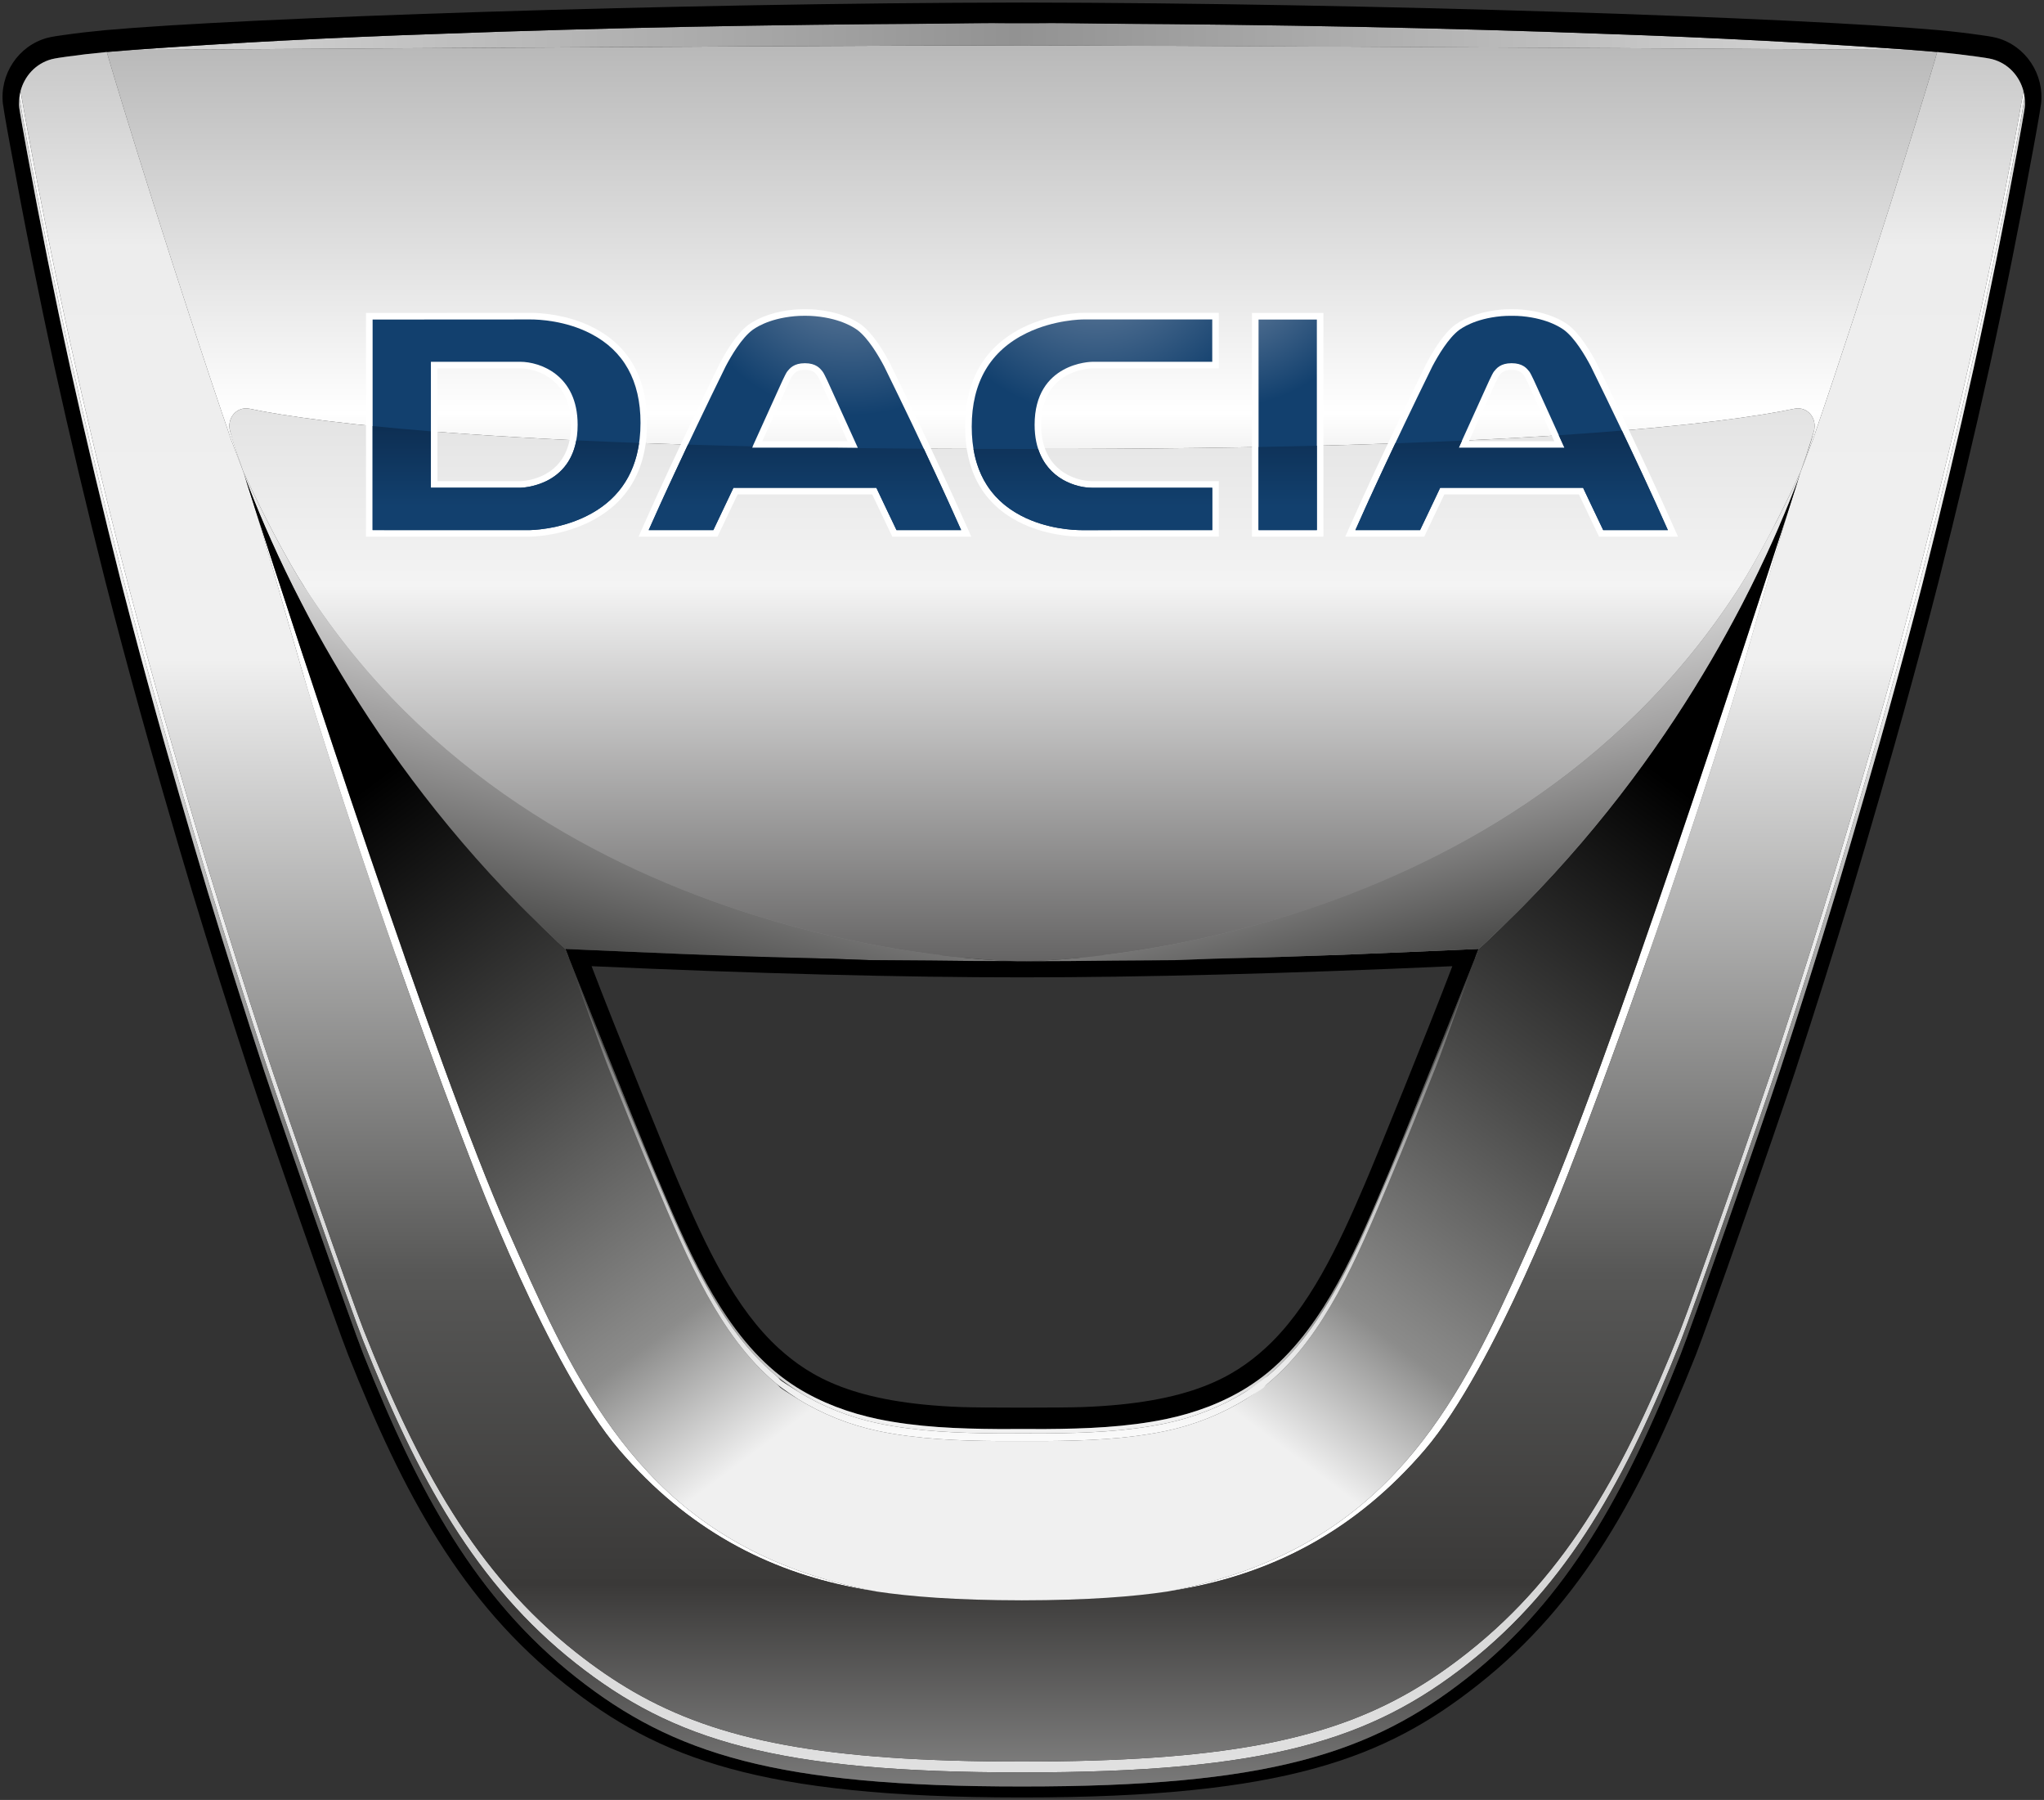 <svg height="71.114" width="80.776" xmlns="http://www.w3.org/2000/svg" xmlns:xlink="http://www.w3.org/1999/xlink"><rect width="100%" height="100%" fill="#333333" stroke="none"/><linearGradient id="a"><stop offset="0" stop-color="#12406e"/><stop offset="1" stop-color="#0d2e52"/></linearGradient><linearGradient id="b" gradientTransform="matrix(0 2.59 2.59 0 73.802 546.344)" gradientUnits="userSpaceOnUse" spreadMethod="pad" x1="0" x2="1" xlink:href="#a" y1="0" y2="0"/><linearGradient id="c" gradientTransform="matrix(0 2.59 2.59 0 51.459 546.344)" gradientUnits="userSpaceOnUse" spreadMethod="pad" x1="0" x2="1" xlink:href="#a" y1="0" y2="0"/><linearGradient id="d" gradientTransform="matrix(0 2.59 2.59 0 42.004 546.344)" gradientUnits="userSpaceOnUse" spreadMethod="pad" x1="0" x2="1" xlink:href="#a" y1="0" y2="0"/><linearGradient id="e" gradientTransform="matrix(0 2.59 2.59 0 60.562 546.344)" gradientUnits="userSpaceOnUse" spreadMethod="pad" x1="0" x2="1" xlink:href="#a" y1="0" y2="0"/><linearGradient id="f" gradientTransform="matrix(0 2.59 2.59 0 66.723 546.344)" gradientUnits="userSpaceOnUse" spreadMethod="pad" x1="0" x2="1" xlink:href="#a" y1="0" y2="0"/><clipPath id="g"><path d="m25.99 505.521h64.665v56.731h-64.665z"/></clipPath><linearGradient id="h"><stop offset="0" stop-color="#7a8ea8"/><stop offset="1" stop-color="#12406e"/></linearGradient><radialGradient id="i" cx="0" cy="0" gradientTransform="matrix(0 -5.523 -5.523 0 52.937 554.731)" gradientUnits="userSpaceOnUse" r="1" spreadMethod="pad" xlink:href="#h"/><clipPath id="j"><path d="m25.99 505.521h64.665v56.731h-64.665z"/></clipPath><radialGradient id="k" cx="0" cy="0" gradientTransform="matrix(0 -5.743 -5.743 0 60.697 554.94)" gradientUnits="userSpaceOnUse" r="1" spreadMethod="pad" xlink:href="#h"/><radialGradient id="l" cx="0" cy="0" gradientTransform="matrix(0 -4.758 -4.758 0 64.821 554.241)" gradientUnits="userSpaceOnUse" r="1" spreadMethod="pad" xlink:href="#h"/><clipPath id="m"><path d="m25.99 505.521h64.665v56.731h-64.665z"/></clipPath><linearGradient id="n" gradientTransform="matrix(-3.042 11.845 -11.845 -3.042 72.565 532.365)" gradientUnits="userSpaceOnUse" spreadMethod="pad" x1="0" x2="1" y1="0" y2="0"><stop offset="0" stop-color="#4a4a49"/><stop offset=".444" stop-color="#a4a3a3"/><stop offset=".83" stop-color="#e9e9e9"/><stop offset="1" stop-color="#e9e9e9"/></linearGradient><linearGradient id="o" gradientTransform="matrix(0 -16.229 -16.229 0 58.322 532.363)" gradientUnits="userSpaceOnUse" spreadMethod="pad" x1="0" x2="1" y1="0" y2="0"><stop offset="0" stop-color="#4a4a49"/><stop offset=".498" stop-color="#cacaca"/><stop offset="1" stop-color="#fff"/></linearGradient><linearGradient id="p"><stop offset="0"/><stop offset=".452" stop-color="#4a4a49"/><stop offset=".803" stop-color="#8c8c8b"/><stop offset="1" stop-color="#f0f0f0"/></linearGradient><linearGradient id="q" gradientTransform="matrix(-14.36 -19.413 19.413 -14.36 79.533 537.09)" gradientUnits="userSpaceOnUse" spreadMethod="pad" x1="0" x2="1" xlink:href="#p" y1="0" y2="0"/><linearGradient id="r" gradientTransform="matrix(14.36 -19.413 -19.413 -14.36 37.111 537.09)" gradientUnits="userSpaceOnUse" spreadMethod="pad" x1="0" x2="1" xlink:href="#p" y1="0" y2="0"/><linearGradient id="s" gradientTransform="matrix(0 -17.905 -17.905 0 58.322 549.424)" gradientUnits="userSpaceOnUse" spreadMethod="pad" x1="0" x2="1" y1="0" y2="0"><stop offset="0" stop-color="#e3e3e3"/><stop offset=".313" stop-color="#f4f4f4"/><stop offset=".985" stop-color="#646363"/><stop offset="1" stop-color="#646363"/></linearGradient><linearGradient id="t" gradientTransform="matrix(0 -59.06 -59.06 0 58.322 561.333)" gradientUnits="userSpaceOnUse" spreadMethod="pad" x1="0" x2="1" y1="0" y2="0"><stop offset="0" stop-color="#c6c6c6"/><stop offset=".111" stop-color="#ededed"/><stop offset=".334" stop-color="#f0f0f0"/><stop offset=".667" stop-color="#575756"/><stop offset=".849" stop-color="#3a3938"/><stop offset=".98" stop-color="#929292"/><stop offset="1" stop-color="#929292"/></linearGradient><linearGradient id="u" gradientTransform="matrix(0 -59.06 -59.06 0 58.322 561.333)" gradientUnits="userSpaceOnUse" spreadMethod="pad" x1="0" x2="1" y1="0" y2="0"><stop offset="0" stop-color="#c6c6c6"/><stop offset=".111" stop-color="#ededed"/><stop offset=".334" stop-color="#f0f0f0"/><stop offset=".667" stop-color="#575756"/><stop offset=".835" stop-color="#3a3938"/><stop offset=".965" stop-color="#929292"/><stop offset="1" stop-color="#929292"/></linearGradient><clipPath id="v"><path d="m25.99 505.521h64.665v56.731h-64.665z"/></clipPath><linearGradient id="w" gradientTransform="matrix(0 -59.251 -59.251 0 58.322 563.501)" gradientUnits="userSpaceOnUse" spreadMethod="pad" x1="0" x2="1" y1="0" y2="0"><stop offset="0" stop-color="#e3e3e3"/><stop offset=".111" stop-color="#fafafa"/><stop offset=".346" stop-color="#fff"/><stop offset=".695" stop-color="#dadada"/><stop offset=".849" stop-color="#d5d5d5"/><stop offset="1" stop-color="#e3e3e3"/></linearGradient><clipPath id="x"><path d="m25.99 505.521h64.665v56.731h-64.665z"/></clipPath><linearGradient id="y" gradientTransform="matrix(-73.301 0 0 73.301 94.526 561.146)" gradientUnits="userSpaceOnUse" spreadMethod="pad" x1="0" x2="1" y1="0" y2="0"><stop offset="0" stop-color="#f0f0f0"/><stop offset=".497" stop-color="#929292"/><stop offset="1" stop-color="#f0f0f0"/></linearGradient><linearGradient id="z" gradientTransform="matrix(0 -76.736 -76.736 0 58.322 588.051)" gradientUnits="userSpaceOnUse" spreadMethod="pad" x1="0" x2="1" y1="0" y2="0"><stop offset="0" stop-color="#131313"/><stop offset=".505" stop-color="#fff"/><stop offset=".739" stop-color="#434342"/><stop offset="1" stop-color="#434342"/></linearGradient><clipPath id="A"><path d="m25.99 505.521h64.665v56.731h-64.665z"/></clipPath><linearGradient id="B" gradientTransform="matrix(3.042 11.845 11.845 -3.042 44.079 532.365)" gradientUnits="userSpaceOnUse" spreadMethod="pad" x1="0" x2="1" y1="0" y2="0"><stop offset="0" stop-color="#4a4a49"/><stop offset=".477" stop-color="#a4a3a3"/><stop offset=".83" stop-color="#e9e9e9"/><stop offset="1" stop-color="#e9e9e9"/></linearGradient><clipPath id="C"><path d="m25.99 505.521h64.665v56.731h-64.665z"/></clipPath><g transform="translate(1304.102 89.766)"><path d="m-1292.082-69.07h58.329v17.144h-58.329z" fill="#808080" stroke="#000" stroke-miterlimit="5" stroke-opacity=".245" stroke-width=".2"/><g clip-path="url(#C)" transform="matrix(1.25 0 0 -1.25 -1336.617 613.149)"><path d="m0 0c-5.274 1.933-7.163 6.306-9.127 10.742-2.301 5.195-6.734 18.93-8.016 22.864-.004.014-.009.029-.014.043.016-.05.033-.101.049-.154.714-2.345 1.271-4.476 1.867-6.367 2.581-8.181 4.984-14.298 4.984-14.298s2.412-6.435 4.654-9.044c2.172-2.529 4.701-3.809 7.393-4.339.111-.022.226-.045.35-.067.116-.02.237-.04.365-.059.013-.002.026-.005.039-.007-.003.001-.006.002-.009.002-.912.169-1.743.395-2.505.672-.01.004-.02.008-.03.012" fill="#fff" transform="translate(51.197 512.712)"/></g><path d="m33.701 547.432v-.001l.02-.063.014-.037v-.002l.056-.165c.038-.098.079-.203.121-.311.365-.933.898-2.174 1.64-3.605.025-.049.053-.101.079-.151.273-.521.571-1.065.901-1.628 1.399-2.395 3.327-5.122 5.926-7.755.158-.161.321-.319.484-.477.075-.074.148-.15.226-.224.06-.057.119-.116.18-.174.222-.217.404-.385.534-.496.001-.001.001-.002.002-.002l.001-.001c.194-.009.391-.018.588-.027.418-.018.991-.043 1.563-.068.715-.031 1.426-.061 1.819-.076 1.475-.059 2.954-.103 4.431-.139l1.206-.045 1.948-.013c.932-.013 1.841-.02 2.714-.02h.067c-.036 0-.08.002-.131.003-.141.004-.335.012-.578.026-1.014.058-2.861.231-5.13.748-.812.184-1.678.414-2.577.696-4.69 1.475-10.343 4.404-14.149 10.323-.155.241-.309.498-.461.761-.751 1.305-1.414 2.746-1.486 2.907-.002.004-.004.008-.005.01-.002.004-.003.005-.003.005z" fill="url(#B)" transform="matrix(1.25 0 0 -1.25 -1336.617 613.149)"/><g clip-path="url(#A)" transform="matrix(1.25 0 0 -1.25 -1336.617 613.149)"><path d="m0 0c-.827-1.928-1.751-3.914-3.153-5.184-.979-.883-2.353-1.718-5.744-1.844-.635-.025-3.23-.025-3.864 0-3.392.126-4.765.961-5.744 1.844-1.402 1.27-2.326 3.256-3.153 5.184-.332.768-2.046 4.978-2.778 6.906 5.147-.232 9.899-.355 13.607-.353 3.708-.002 8.459.121 13.606.353-.732-1.928-2.445-6.138-2.777-6.906m3.019 7.425c-.417-.018-.991-.043-1.562-.068-.715-.031-1.426-.061-1.818-.076-1.476-.059-2.955-.104-4.432-.139l-1.206-.044-1.948-.014c-.933-.013-1.841-.02-2.715-.02h-.335c-.873 0-1.782.007-2.715.02l-1.948.014-1.205.044c-1.477.035-2.956.08-4.432.139-.393.015-1.103.045-1.819.076-.571.025-1.144.05-1.562.068-.289.013-.503.023-.589.027.029-.082 2.318-5.825 2.824-7.026.506-1.191.999-2.388 1.623-3.519.581-1.052 1.273-2.056 2.197-2.827.216-.18.443-.342.678-.489.778-.486 1.647-.806 2.553-.997 1.256-.261 2.544-.308 3.821-.317l.742.001.741-.001c1.278.009 2.565.056 3.822.317.906.191 1.774.511 2.553.997.234.147.461.309.678.489.924.771 1.615 1.775 2.197 2.827.624 1.131 1.117 2.328 1.623 3.519.506 1.201 2.794 6.944 2.823 7.026-.085-.004-.3-.014-.589-.027" transform="translate(69.151 524.888)"/></g><path d="m58.323 560.9h-.001-.002c-4.052-.006-13.108-.055-20.33-.098-3.105-.018-5.873-.035-7.756-.047-.309-.023-.592-.046-.845-.067.006-.024.039-.141.099-.339.409-1.383 2.043-6.71 3.842-11.947l.005-.01c.123-.328.247-.654.374-.979-.003.007-.005.014-.007.019-.272.775-.415 1.266-.415 1.266-.114.413.203.802.622.714 2.07-.433 8.369-1.29 24.414-1.27 16.043-.02 22.342.837 24.412 1.27.421.088.736-.301.622-.714s-.142-.491-.415-1.266c-.002-.005-.004-.012-.006-.019.127.325.252.651.373.979l.006.01c1.799 5.237 3.432 10.564 3.843 11.947.057.198.092.315.097.339-.253.021-.536.044-.844.067-1.884.012-4.651.029-7.756.047-7.223.043-16.279.092-20.33.098z" fill="url(#z)" transform="matrix(1.25 0 0 -1.25 -1336.617 613.149)"/><path d="m58.641 561.599c-.105 0-.21 0-.316 0h-.002-.001-.003c-.105 0-.21 0-.316 0-.18.003-.363.004-.547.004-.694 0-1.379-.016-1.807-.018-5.217-.032-10.527-.128-15.738-.322-3.51-.119-6.679-.298-8.878-.451-.296-.019-.573-.038-.83-.057-.299-.023-.571-.045-.814-.067.253.021.536.044.845.067 1.883.012 4.651.029 7.756.047 7.222.043 16.278.092 20.33.098.001 0 13.112-.055 20.335-.098 3.105-.018 5.872-.035 7.756-.047.308-.023.591-.046.844-.067-.241.022-.515.044-.814.067-.256.019-.533.038-.829.057-2.199.153-5.369.332-8.879.451-5.212.194-10.521.29-15.737.322-.428.002-1.11.018-1.803.018-.185 0-.371-.001-.552-.004" fill="url(#y)" transform="matrix(1.25 0 0 -1.25 -1336.617 613.149)"/><g clip-path="url(#x)" transform="matrix(1.25 0 0 -1.25 -1336.617 613.149)"><path d="m0 0c0-.037-.173-1.014-.233-1.331-.421-2.307-.881-4.609-1.383-6.9-.502-2.276-1.042-4.54-1.614-6.799-.351-1.368-.718-2.736-1.095-4.099-.275-1.003-1.127-3.97-1.639-5.666-.572-1.889-1.165-3.766-1.779-5.644-.674-2.044-2.764-8.016-3.141-8.965-1.724-4.335-3.548-7.698-6.729-10.205-3.068-2.42-6.328-3.447-14.087-3.443-7.759-.004-11.018 1.023-14.087 3.443-3.181 2.507-5.005 5.87-6.728 10.205-.377.949-2.468 6.921-3.142 8.965-.614 1.878-1.207 3.755-1.778 5.644-.513 1.696-1.365 4.663-1.64 5.666-.377 1.363-.744 2.731-1.095 4.099-.572 2.259-1.112 4.523-1.614 6.799-.502 2.291-.961 4.593-1.383 6.9-.06.317-.233 1.294-.233 1.331-.013.108-.009.215.002.322.008.072.019.143.038.213.122.466.471.869.983 1.007.102.027.317.059.483.081.381.054.8.103 1.262.147.241.021.514.043.813.066.257.019.533.038.829.057 2.2.153 5.369.332 8.879.45 5.212.195 10.522.292 15.738.322.541.004 1.492.028 2.354.015h.638c.862.013 1.814-.011 2.355-.015 5.216-.03 10.526-.127 15.737-.322 3.51-.118 6.68-.297 8.879-.45.296-.019.573-.038.829-.057.3-.023.572-.045.814-.066.461-.044.88-.093 1.261-.147.166-.022.381-.054.483-.081.512-.138.861-.541.984-1.007.018-.07.029-.141.037-.213.011-.107.015-.214.002-.322m-.888 2.217c-.148.039-.409.076-.551.094-.386.055-.818.106-1.279.149h-.003c-4.352.392-17.958.858-28.975.873h-.004-.004c-11.017-.015-24.622-.481-28.975-.873h-.002c-.461-.043-.894-.094-1.28-.149-.142-.018-.403-.055-.551-.094-.917-.246-1.52-1.152-1.404-2.107h.002c.036-.288.234-1.352.236-1.361.431-2.36.898-4.688 1.387-6.919.486-2.201 1.03-4.494 1.618-6.816.333-1.301.702-2.683 1.097-4.107.281-1.027 1.129-3.979 1.643-5.679.555-1.835 1.155-3.737 1.783-5.657.689-2.09 2.78-8.058 3.152-8.994 1.734-4.362 3.57-7.804 6.889-10.421 2.922-2.304 6.085-3.555 14.376-3.555h.066c8.291 0 11.454 1.251 14.376 3.555 3.32 2.617 5.155 6.059 6.89 10.421.371.936 2.463 6.904 3.152 8.994.627 1.92 1.227 3.822 1.782 5.657.514 1.7 1.362 4.652 1.643 5.679.395 1.424.764 2.806 1.097 4.107.588 2.322 1.133 4.615 1.619 6.816.489 2.231.955 4.559 1.387 6.919.001.009.199 1.073.235 1.361h.002c.117.955-.487 1.861-1.404 2.107" transform="translate(90.022 558.919)"/></g><path d="m89.791 558.376c-.422-2.307-.882-4.609-1.384-6.9-.502-2.275-1.041-4.54-1.614-6.799-.351-1.368-.717-2.737-1.095-4.099-.274-1.004-1.127-3.97-1.639-5.666-.571-1.889-1.164-3.766-1.779-5.644-.673-2.044-2.764-8.015-3.141-8.965-1.724-4.335-3.548-7.697-6.729-10.205-.587-.464-1.182-.876-1.815-1.24-2.667-1.535-6-2.206-12.272-2.203-6.273-.003-9.606.668-12.274 2.203-.631.364-1.227.776-1.815 1.24-3.181 2.508-5.005 5.87-6.728 10.205-.377.95-2.468 6.921-3.141 8.965-.615 1.878-1.208 3.755-1.78 5.644-.512 1.696-1.364 4.662-1.638 5.666-.379 1.362-.745 2.731-1.096 4.099-.571 2.259-1.111 4.524-1.613 6.799-.503 2.291-.963 4.593-1.384 6.9-.041.22-.137.757-.192 1.077-.018-.069-.03-.14-.037-.213.046-.279.165-.954.213-1.207.422-2.307.881-4.61 1.383-6.9.502-2.275 1.043-4.54 1.615-6.799.351-1.368.717-2.737 1.095-4.099.275-1.004 1.127-3.971 1.639-5.666.572-1.889 1.165-3.766 1.778-5.644.675-2.044 2.765-8.016 3.142-8.965 1.724-4.335 3.547-7.697 6.729-10.205 3.071-2.421 6.332-3.448 14.103-3.443h.001c7.77-.005 11.032 1.022 14.103 3.443 3.181 2.508 5.006 5.87 6.728 10.205.377.949 2.468 6.921 3.142 8.965.614 1.878 1.207 3.755 1.778 5.644.513 1.695 1.365 4.662 1.64 5.666.377 1.362.744 2.731 1.095 4.099.572 2.259 1.112 4.524 1.614 6.799.502 2.29.961 4.593 1.383 6.9.048.253.168.928.215 1.207-.008.073-.02.144-.038.213-.055-.32-.151-.857-.192-1.077" fill="url(#w)" transform="matrix(1.25 0 0 -1.25 -1336.617 613.149)"/><g clip-path="url(#v)" transform="matrix(1.25 0 0 -1.25 -1336.617 613.149)"><path d="m0 0c5.274 1.933 7.163 6.306 9.128 10.742 2.3 5.195 6.733 18.93 8.015 22.864.004.014.009.029.014.043-.016-.05-.033-.101-.049-.154-.714-2.345-1.271-4.476-1.867-6.367-2.581-8.181-4.983-14.298-4.983-14.298s-2.413-6.435-4.655-9.044c-2.172-2.529-4.701-3.809-7.393-4.339-.111-.022-.226-.045-.35-.067-.116-.02-.237-.04-.365-.059-.013-.002-.026-.005-.039-.007.003.001.006.002.009.002.912.169 1.744.395 2.505.672.01.004.02.008.03.012" fill="#fff" transform="translate(65.447 512.712)"/></g><path d="m87.158 560.349c-.411-1.383-2.044-6.71-3.843-11.947l-.006-.01c-.119-.322-.242-.641-.366-.96v-.001l-.02-.063-.013-.037c0-.002-.001-.005-.002-.007-.021-.067-.052-.172-.079-.258-.075-.237-.151-.474-.225-.705-.016-.05-.033-.102-.049-.155-.714-2.345-1.271-4.474-1.867-6.366-2.581-8.181-4.983-14.298-4.983-14.298s-2.413-6.435-4.654-9.045c-2.173-2.528-4.702-3.808-7.394-4.338-.111-.023-.226-.046-.349-.067-.116-.02-.238-.04-.366-.06-.013-.001-.026-.004-.038-.006.002.001.005.001.009.002-1.045-.157-2.502-.275-4.59-.277-2.089.002-3.546.12-4.591.277.003-.001.006-.001.01-.002-.014.002-.026.005-.04.006-.127.02-.249.04-.364.06-.125.021-.24.044-.351.067-2.691.53-5.22 1.81-7.393 4.338-2.241 2.61-4.654 9.045-4.654 9.045s-2.403 6.117-4.983 14.298c-.597 1.892-1.153 4.021-1.867 6.366-.017.053-.033.105-.049.155-.076.231-.151.468-.225.705-.027.086-.059.191-.08.258 0 .002-.001.005-.001.007l-.014.037-.02.063v.001-.001.001c-.124.319-.246.638-.366.96l-.005.01c-1.799 5.237-3.433 10.564-3.842 11.947-.06.198-.093.315-.099.339-.461-.043-.88-.092-1.26-.146-.167-.022-.381-.054-.484-.081-.512-.138-.861-.541-.983-1.008.055-.32.151-.857.192-1.077.421-2.307.881-4.609 1.384-6.9.502-2.275 1.042-4.54 1.613-6.799.351-1.368.717-2.737 1.096-4.099.274-1.004 1.126-3.97 1.638-5.666.572-1.889 1.165-3.766 1.78-5.644.673-2.044 2.764-8.015 3.141-8.965 1.723-4.335 3.547-7.697 6.728-10.205.588-.464 1.184-.876 1.815-1.24 2.668-1.535 6.001-2.206 12.273-2.203h.001c6.272-.003 9.605.668 12.272 2.203.633.364 1.228.776 1.815 1.24 3.181 2.508 5.005 5.87 6.729 10.205.377.95 2.468 6.921 3.141 8.965.615 1.878 1.208 3.755 1.779 5.644.512 1.696 1.365 4.662 1.639 5.666.378 1.362.744 2.731 1.095 4.099.573 2.259 1.112 4.524 1.614 6.799.502 2.291.962 4.593 1.384 6.9.041.22.137.757.192 1.077-.122.467-.472.87-.984 1.008-.101.027-.317.059-.483.081-.381.054-.799.103-1.261.146-.005-.024-.04-.141-.097-.339" fill="url(#u)" transform="matrix(1.25 0 0 -1.25 -1336.617 613.149)"/><path d="m89.806 558.033c-.422-2.307-.881-4.61-1.383-6.9-.502-2.275-1.042-4.54-1.614-6.799-.351-1.368-.718-2.737-1.095-4.099-.275-1.004-1.127-3.971-1.64-5.666-.571-1.889-1.164-3.766-1.778-5.644-.674-2.044-2.765-8.016-3.142-8.965-1.722-4.335-3.547-7.697-6.728-10.205-3.071-2.421-6.333-3.448-14.103-3.443-7.772-.005-11.033 1.022-14.104 3.443-3.182 2.508-5.005 5.87-6.729 10.205-.377.949-2.467 6.921-3.142 8.965-.613 1.878-1.206 3.755-1.778 5.644-.512 1.695-1.364 4.662-1.639 5.666-.378 1.362-.744 2.731-1.095 4.099-.572 2.259-1.113 4.524-1.615 6.799-.502 2.29-.961 4.593-1.383 6.9-.048.253-.167.928-.213 1.207-.012-.106-.016-.213-.003-.321 0-.038.174-1.014.233-1.331.421-2.308.881-4.609 1.383-6.901.503-2.275 1.043-4.539 1.614-6.798.351-1.368.718-2.736 1.095-4.1.276-1.003 1.127-3.97 1.639-5.665.573-1.889 1.165-3.767 1.78-5.645.673-2.044 2.764-8.014 3.141-8.965 1.723-4.333 3.547-7.697 6.728-10.205 3.069-2.419 6.329-3.446 14.087-3.442h.001c7.758-.004 11.017 1.023 14.087 3.442 3.18 2.508 5.004 5.872 6.728 10.205.377.951 2.468 6.921 3.141 8.965.615 1.878 1.208 3.756 1.779 5.645.512 1.695 1.364 4.662 1.639 5.665.377 1.364.744 2.732 1.095 4.1.572 2.259 1.112 4.523 1.614 6.798.502 2.292.962 4.593 1.383 6.901.06.317.233 1.293.233 1.331.013.108.01.215-.001.321-.047-.279-.167-.954-.215-1.207" fill="url(#t)" transform="matrix(1.25 0 0 -1.25 -1336.617 613.149)"/><path d="m82.735 549.412c-2.07-.433-8.369-1.29-24.412-1.27h-.001c-16.044-.02-22.343.837-24.413 1.27-.419.088-.736-.301-.622-.714s.143-.491.415-1.266c.002-.005.004-.011.007-.016.072-.161.735-1.602 1.486-2.907.152-.263.306-.52.461-.761 3.806-5.919 9.459-8.848 14.149-10.323.899-.282 1.765-.512 2.577-.696 2.269-.517 4.116-.69 5.13-.748.243-.014.437-.022.578-.026.051-.001.087-.003.064-.003l.168-.001h.001l.167.001c-.022 0 .014.002.064.003.14.004.336.012.579.026 1.013.058 2.861.231 5.13.748.812.184 1.676.414 2.576.696 4.69 1.475 10.344 4.404 14.149 10.323.155.241.31.498.461.761.752 1.305 1.414 2.746 1.487 2.907.002.005.004.011.006.016.273.775.415 1.266.415 1.266.104.372-.145.726-.504.727-.038 0-.077-.005-.118-.013" fill="url(#s)" transform="matrix(1.25 0 0 -1.25 -1336.617 613.149)"/><path d="m33.735 547.328.001-.001c0 .001 0 .001-.001.001zm.001-.004v.003zm.082-.258c-.036.109-.05.154.049-.158.05-.157.108-.341.174-.547.004-.014.009-.03.013-.044 1.282-3.934 5.715-17.668 8.016-22.863 1.964-4.437 3.853-8.809 9.127-10.743.01-.004.02-.007.031-.011.76-.277 1.592-.504 2.504-.672 1.045-.157 2.502-.275 4.59-.277h.001v5.035l-.723-.001c-1.277.009-2.565.056-3.821.317-.901.19-1.765.531-2.54 1.012s-.471.309-.691.493c-.925.772-1.616 1.776-2.197 2.827-.624 1.131-1.117 2.328-1.624 3.519-.506 1.201-.992 2.407-1.476 3.62-.242.605-1.077 2.97-1.056 2.911.113-.29.22-.571.333-.861.232-.611.48-1.202.722-1.808.485-1.213.971-2.418 1.477-3.619.506-1.191.999-2.388 1.624-3.52.58-1.051 1.272-2.055 2.197-2.826.22-.184.691-.498.691-.498.775-.48 1.639-.818 2.54-1.008 1.256-.261 2.543-.308 3.821-.317l.722.001h.001v.138h-.001l-.741-.001c-1.278.009-2.565.056-3.821.317-.907.191-1.775.511-2.554.996-.235.149-.461.31-.677.49-.925.771-1.617 1.776-2.197 2.827-.625 1.131-1.118 2.328-1.624 3.52-.506 1.2-2.794 6.943-2.823 7.025l-.001.001c-.001 0-.001.001-.002.002-.13.111-.312.279-.534.496-.061.058-.12.117-.18.174-.057.054-.138.135-.226.224-.163.158-.326.316-.484.477-2.599 2.633-4.527 5.36-5.926 7.755-.33.563-.628 1.107-.901 1.628-.026.05-.054.102-.079.151-.742 1.431-1.275 2.672-1.64 3.605-.042.108-.083.213-.121.311l-.055.16c.024-.073.05-.156.082-.258" fill="url(#r)" transform="matrix(1.25 0 0 -1.25 -1336.617 613.149)"/><path d="m82.853 547.164c-.038-.098-.078-.203-.121-.311-.364-.933-.898-2.174-1.639-3.605-.025-.049-.053-.101-.079-.151-.273-.521-.572-1.065-.901-1.628-1.4-2.395-3.327-5.122-5.927-7.755-.157-.161-.32-.319-.483-.477-.088-.089-.169-.17-.226-.224-.06-.057-.12-.116-.181-.174-.221-.217-.404-.385-.534-.496 0-.001-.001-.002-.002-.002v-.001c-.029-.082-2.318-5.825-2.824-7.025-.506-1.192-.999-2.389-1.623-3.52-.581-1.051-1.273-2.056-2.197-2.827-.216-.18-.443-.341-.678-.49-.777-.485-1.647-.805-2.553-.996-1.257-.261-2.544-.308-3.822-.317l-.74.001h-.001v-.138h.001l.722-.001c1.277.009 2.565.056 3.822.317.9.19 1.764.528 2.539 1.008s.47.314.691.498c.924.771 1.616 1.775 2.197 2.826.624 1.132 1.118 2.329 1.623 3.52.507 1.201.992 2.406 1.476 3.619.243.606.492 1.197.723 1.808.114.29.221.571.333.861.022.059-.813-2.306-1.056-2.911-.484-1.213-.97-2.419-1.476-3.62-.505-1.191-.999-2.388-1.623-3.519-.582-1.051-1.273-2.055-2.197-2.827-.221-.184-.691-.493-.691-.493-.775-.481-1.639-.822-2.54-1.012-1.257-.261-2.544-.308-3.822-.317l-.722.001v-5.035h.001c2.088.002 3.545.12 4.59.277.911.168 1.743.395 2.504.672.01.004.02.007.03.011 5.274 1.934 7.163 6.306 9.128 10.743 2.3 5.195 6.734 18.929 8.015 22.863.005.014.009.03.014.044.065.206.123.39.173.547.099.312.085.267.05.158.032.102.058.185.081.258.001.001.001.003.001.005z" fill="url(#q)" transform="matrix(1.25 0 0 -1.25 -1336.617 613.149)"/><path d="m72.449 531.484c-.112-.29-.219-.571-.333-.861-.231-.611-.48-1.202-.723-1.808-.484-1.213-.969-2.418-1.476-3.619-.505-1.191-.999-2.388-1.623-3.52-.581-1.051-1.273-2.055-2.197-2.826-.221-.184-.691-.498-.691-.498-.775-.48-1.639-.818-2.539-1.008-1.257-.261-2.545-.308-3.822-.317l-.722.001h-.001l-.722-.001c-1.278.009-2.565.056-3.821.317-.901.19-1.765.528-2.54 1.008s-.471.314-.691.498c-.925.771-1.617 1.775-2.197 2.826-.625 1.132-1.118 2.329-1.624 3.52-.506 1.201-.992 2.406-1.477 3.619-.242.606-.49 1.197-.722 1.808-.112.288-.219.568-.331.856.043-.125.822-2.325 1.054-2.906.484-1.213.97-2.419 1.476-3.62.507-1.191 1-2.388 1.624-3.519.581-1.051 1.272-2.055 2.197-2.827.22-.184.691-.493.691-.493.775-.481 1.639-.822 2.54-1.012 1.256-.261 2.544-.308 3.821-.317l.723.001.721-.001c1.278.009 2.565.056 3.822.317.901.19 1.765.531 2.54 1.012s.47.309.691.493c.924.772 1.615 1.776 2.197 2.827.624 1.131 1.118 2.328 1.623 3.519.506 1.201.992 2.407 1.476 3.62.24.598 1.057 2.912 1.057 2.912s0 0-.001-.001m-28.254 0c.001-.001.002-.003.002-.005-.001.004-.002.006-.002.006s0 0 0-.001" fill="url(#o)" transform="matrix(1.25 0 0 -1.25 -1336.617 613.149)"/><path d="m82.943 547.431v.001zm-.002-.005c-.002-.002-.003-.006-.005-.01-.073-.161-.735-1.602-1.487-2.907-.151-.263-.306-.52-.461-.761-3.805-5.919-9.459-8.848-14.149-10.323-.9-.282-1.764-.512-2.576-.696-2.269-.517-4.117-.69-5.13-.748-.243-.014-.439-.022-.579-.026-.05-.001-.094-.003-.13-.003h.066c.873 0 1.781.007 2.714.02l1.949.013 1.205.045c1.477.036 2.957.08 4.432.139.393.015 1.103.045 1.819.076.571.025 1.144.05 1.562.068.197.009.394.018.589.027v.001c.001 0 .001.001.002.002.13.111.313.279.534.496.061.058.121.117.181.174.077.074.15.15.226.224.162.158.326.316.483.477 2.6 2.633 4.527 5.36 5.927 7.755.329.563.628 1.107.901 1.628.026.05.054.102.079.151.741 1.431 1.275 2.672 1.639 3.605.043.108.083.213.121.311l.056.165.001.002.013.037.02.063s-.001-.001-.002-.005" fill="url(#n)" transform="matrix(1.25 0 0 -1.25 -1336.617 613.149)"/><path d="m0 0v7.071h2.259v-7.071z" fill="#fff" transform="matrix(1.25 0 0 -1.25 -1254.626 -68.563)"/><g clip-path="url(#m)" fill="#fff" transform="matrix(1.25 0 0 -1.25 -1336.617 613.149)"><path d="m0 0c-.256 0-1.156.034-2.007.478-1.112.579-1.675 1.589-1.675 3 0 1.487.622 2.545 1.848 3.143.918.448 1.849.454 1.888.454h4.283v-1.756h-4.009c-.064 0-1.606-.039-1.606-1.781 0-.629.2-1.108.595-1.424.331-.265.741-.359 1.014-.359h4.006v-1.754z" transform="translate(60.207 545.369)"/><path d="m0 0c.064.001 1.606.04 1.606 1.782 0 1.41-1.053 1.783-1.609 1.783h-2.614v-3.565zm-4.876-1.755v7.071s5.171.003 5.204.003c.256 0 1.156-.034 2.007-.477 1.112-.58 1.675-1.589 1.675-3.001 0-1.487-.622-2.544-1.848-3.143-.919-.448-1.849-.453-1.888-.453z" transform="translate(42.459 547.124)"/><path d="m0 0c-.197.434-.562 1.236-.732 1.617-.083.187-.191.415-.222.459-.07.085-.148.182-.395.182-.248 0-.325-.097-.394-.181-.032-.045-.14-.273-.222-.459-.171-.382-.536-1.184-.733-1.618zm1.415-3.017-.056.117c-.159.329-.457.958-.581 1.22h-4.254c-.124-.262-.422-.891-.581-1.22l-.056-.117h-2.495l.129.292c.553 1.248 1.12 2.448 1.552 3.355.286.601.572 1.188.886 1.828.216.411.546.95.904 1.221.365.26.873.428 1.444.48.096.009.201.013.319.013h.049c.119 0 .224-.004.32-.013.571-.052 1.079-.22 1.431-.471.371-.28.701-.819.914-1.224.317-.646.603-1.233.889-1.834.432-.907.999-2.107 1.552-3.355l.129-.292z" transform="translate(52.808 548.386)"/><path d="m0 0c-.197.434-.562 1.236-.732 1.617-.083.186-.191.415-.222.458-.07.086-.148.183-.395.183-.248 0-.325-.097-.393-.181-.033-.045-.141-.273-.223-.459-.171-.382-.536-1.184-.733-1.618zm1.415-3.017-.056.117c-.159.329-.457.958-.581 1.22h-4.254c-.124-.262-.422-.891-.581-1.22l-.056-.117h-2.496l.13.292c.551 1.243 1.118 2.445 1.552 3.355.286.601.572 1.188.886 1.828.216.411.546.95.904 1.221.364.26.873.427 1.444.48.096.009.201.013.319.013h.049c.119 0 .224-.004.32-.013.571-.053 1.079-.22 1.431-.471.371-.28.701-.82.914-1.224.317-.646.603-1.233.889-1.834.431-.904.996-2.102 1.552-3.355l.129-.292z" transform="translate(75.151 548.386)"/></g><path d="m65.801 545.577h1.843v6.655h-1.843z" fill="url(#l)" transform="matrix(1.25 0 0 -1.25 -1336.617 613.149)"/><path d="m60.261 552.235c-.037 0-.92-.005-1.796-.432-1.149-.561-1.732-1.556-1.732-2.956 0-1.328.526-2.275 1.564-2.816.808-.421 1.666-.455 1.91-.455.034 0 4.13.001 4.13.001v1.338h-3.799c-.629 0-1.817.416-1.817 1.991 0 1.968 1.796 1.99 1.814 1.99h3.802v1.339z" fill="url(#k)" transform="matrix(1.25 0 0 -1.25 -1336.617 613.149)"/><g clip-path="url(#j)" transform="matrix(1.25 0 0 -1.25 -1336.617 613.149)"><path d="m0 0h2.825c.018 0 1.814.023 1.814 1.99 0 1.575-1.189 1.991-1.817 1.991h-2.822zm-1.843-1.338v6.654s4.963.003 4.996.003c.244 0 1.102-.032 1.91-.454 1.038-.54 1.564-1.488 1.564-2.815 0-1.401-.582-2.396-1.732-2.957-.875-.427-1.759-.432-1.796-.432z" fill="#12406e" transform="translate(39.635 546.916)"/></g><path d="m51.434 552.351c-.101 0-.201-.004-.3-.013-.863-.079-1.278-.398-1.337-.439-.337-.255-.659-.797-.843-1.146-.313-.64-.599-1.226-.885-1.827-.435-.912-1-2.108-1.549-3.349h2.044c.203.421.636 1.338.636 1.338h4.518s.433-.917.637-1.338h2.043c-.549 1.241-1.115 2.437-1.548 3.349-.287.601-.573 1.187-.886 1.827-.184.349-.506.891-.842 1.146-.06.041-.476.36-1.338.439-.099.009-.2.013-.3.013zm-.782-2.263s.189.428.248.502c.08.099.207.262.559.262.352 0 .479-.163.558-.262.061-.074.249-.502.249-.502.241-.536.866-1.91.866-1.91h-3.345s.625 1.374.865 1.91" fill="url(#i)" transform="matrix(1.25 0 0 -1.25 -1336.617 613.149)"/><g clip-path="url(#g)" transform="matrix(1.25 0 0 -1.25 -1336.617 613.149)"><path d="m0 0s.625 1.374.866 1.91c0 0 .189.428.248.502.08.099.207.262.558.262h.001c.351 0 .478-.163.558-.262.059-.074.248-.502.248-.502.241-.536.866-1.91.866-1.91zm5.063.748c-.286.601-.572 1.187-.886 1.827-.183.348-.505.891-.842 1.146-.059.041-.475.36-1.338.439-.099.009-.199.012-.3.012h-.049c-.101 0-.201-.003-.301-.012-.862-.079-1.278-.398-1.337-.439-.337-.255-.659-.798-.843-1.146-.313-.64-.599-1.226-.885-1.827-.434-.911-.999-2.108-1.549-3.349h2.045c.203.421.635 1.338.635 1.338h4.519s.432-.917.636-1.338h2.044c-.55 1.241-1.115 2.438-1.549 3.349" fill="#12406e" transform="translate(72.129 548.178)"/></g><path d="m65.802 548.203v-2.626h1.842v2.668c-.593-.015-1.206-.029-1.842-.042" fill="url(#f)" transform="matrix(1.25 0 0 -1.25 -1336.617 613.149)"/><path d="m56.788 548.143c.159-.964.665-1.672 1.509-2.112.808-.421 1.666-.455 1.91-.455.034 0 4.13.001 4.13.001v1.338h-3.799c-.511 0-1.393.276-1.704 1.226-.17 0-.339 0-.511.001h-.001c-.521-.001-1.032-.001-1.534.001z" fill="url(#e)" transform="matrix(1.25 0 0 -1.25 -1336.617 613.149)"/><path d="m37.792 545.577h4.941c.038 0 .921.005 1.797.432.967.472 1.531 1.252 1.686 2.322-.696.026-1.356.054-1.985.083-.271-1.479-1.755-1.498-1.772-1.498h-2.825v1.783c-.676.055-1.289.111-1.842.167z" fill="url(#d)" transform="matrix(1.25 0 0 -1.25 -1336.617 613.149)"/><path d="m46.52 545.577h2.044c.203.421.636 1.338.636 1.338h4.518s.433-.917.637-1.338h2.043c-.405.914-.817 1.803-1.18 2.572-.982.007-1.922.017-2.823.029h-2.608s.008.018.021.047c-.71.016-1.392.034-2.047.054-.377-.799-.813-1.736-1.241-2.702" fill="url(#c)" transform="matrix(1.25 0 0 -1.25 -1336.617 613.149)"/><path d="m75.293 548.575c.106-.234.181-.397.181-.397h-3.345s.04.088.104.228c-.666-.031-1.369-.059-2.109-.086-.383-.808-.827-1.76-1.261-2.743h2.043c.204.421.637 1.338.637 1.338h4.518s.433-.917.636-1.338h2.044c-.51 1.151-1.032 2.262-1.453 3.146-.609-.051-1.272-.1-1.995-.148" fill="url(#b)" transform="matrix(1.25 0 0 -1.25 -1336.617 613.149)"/></g></svg>
